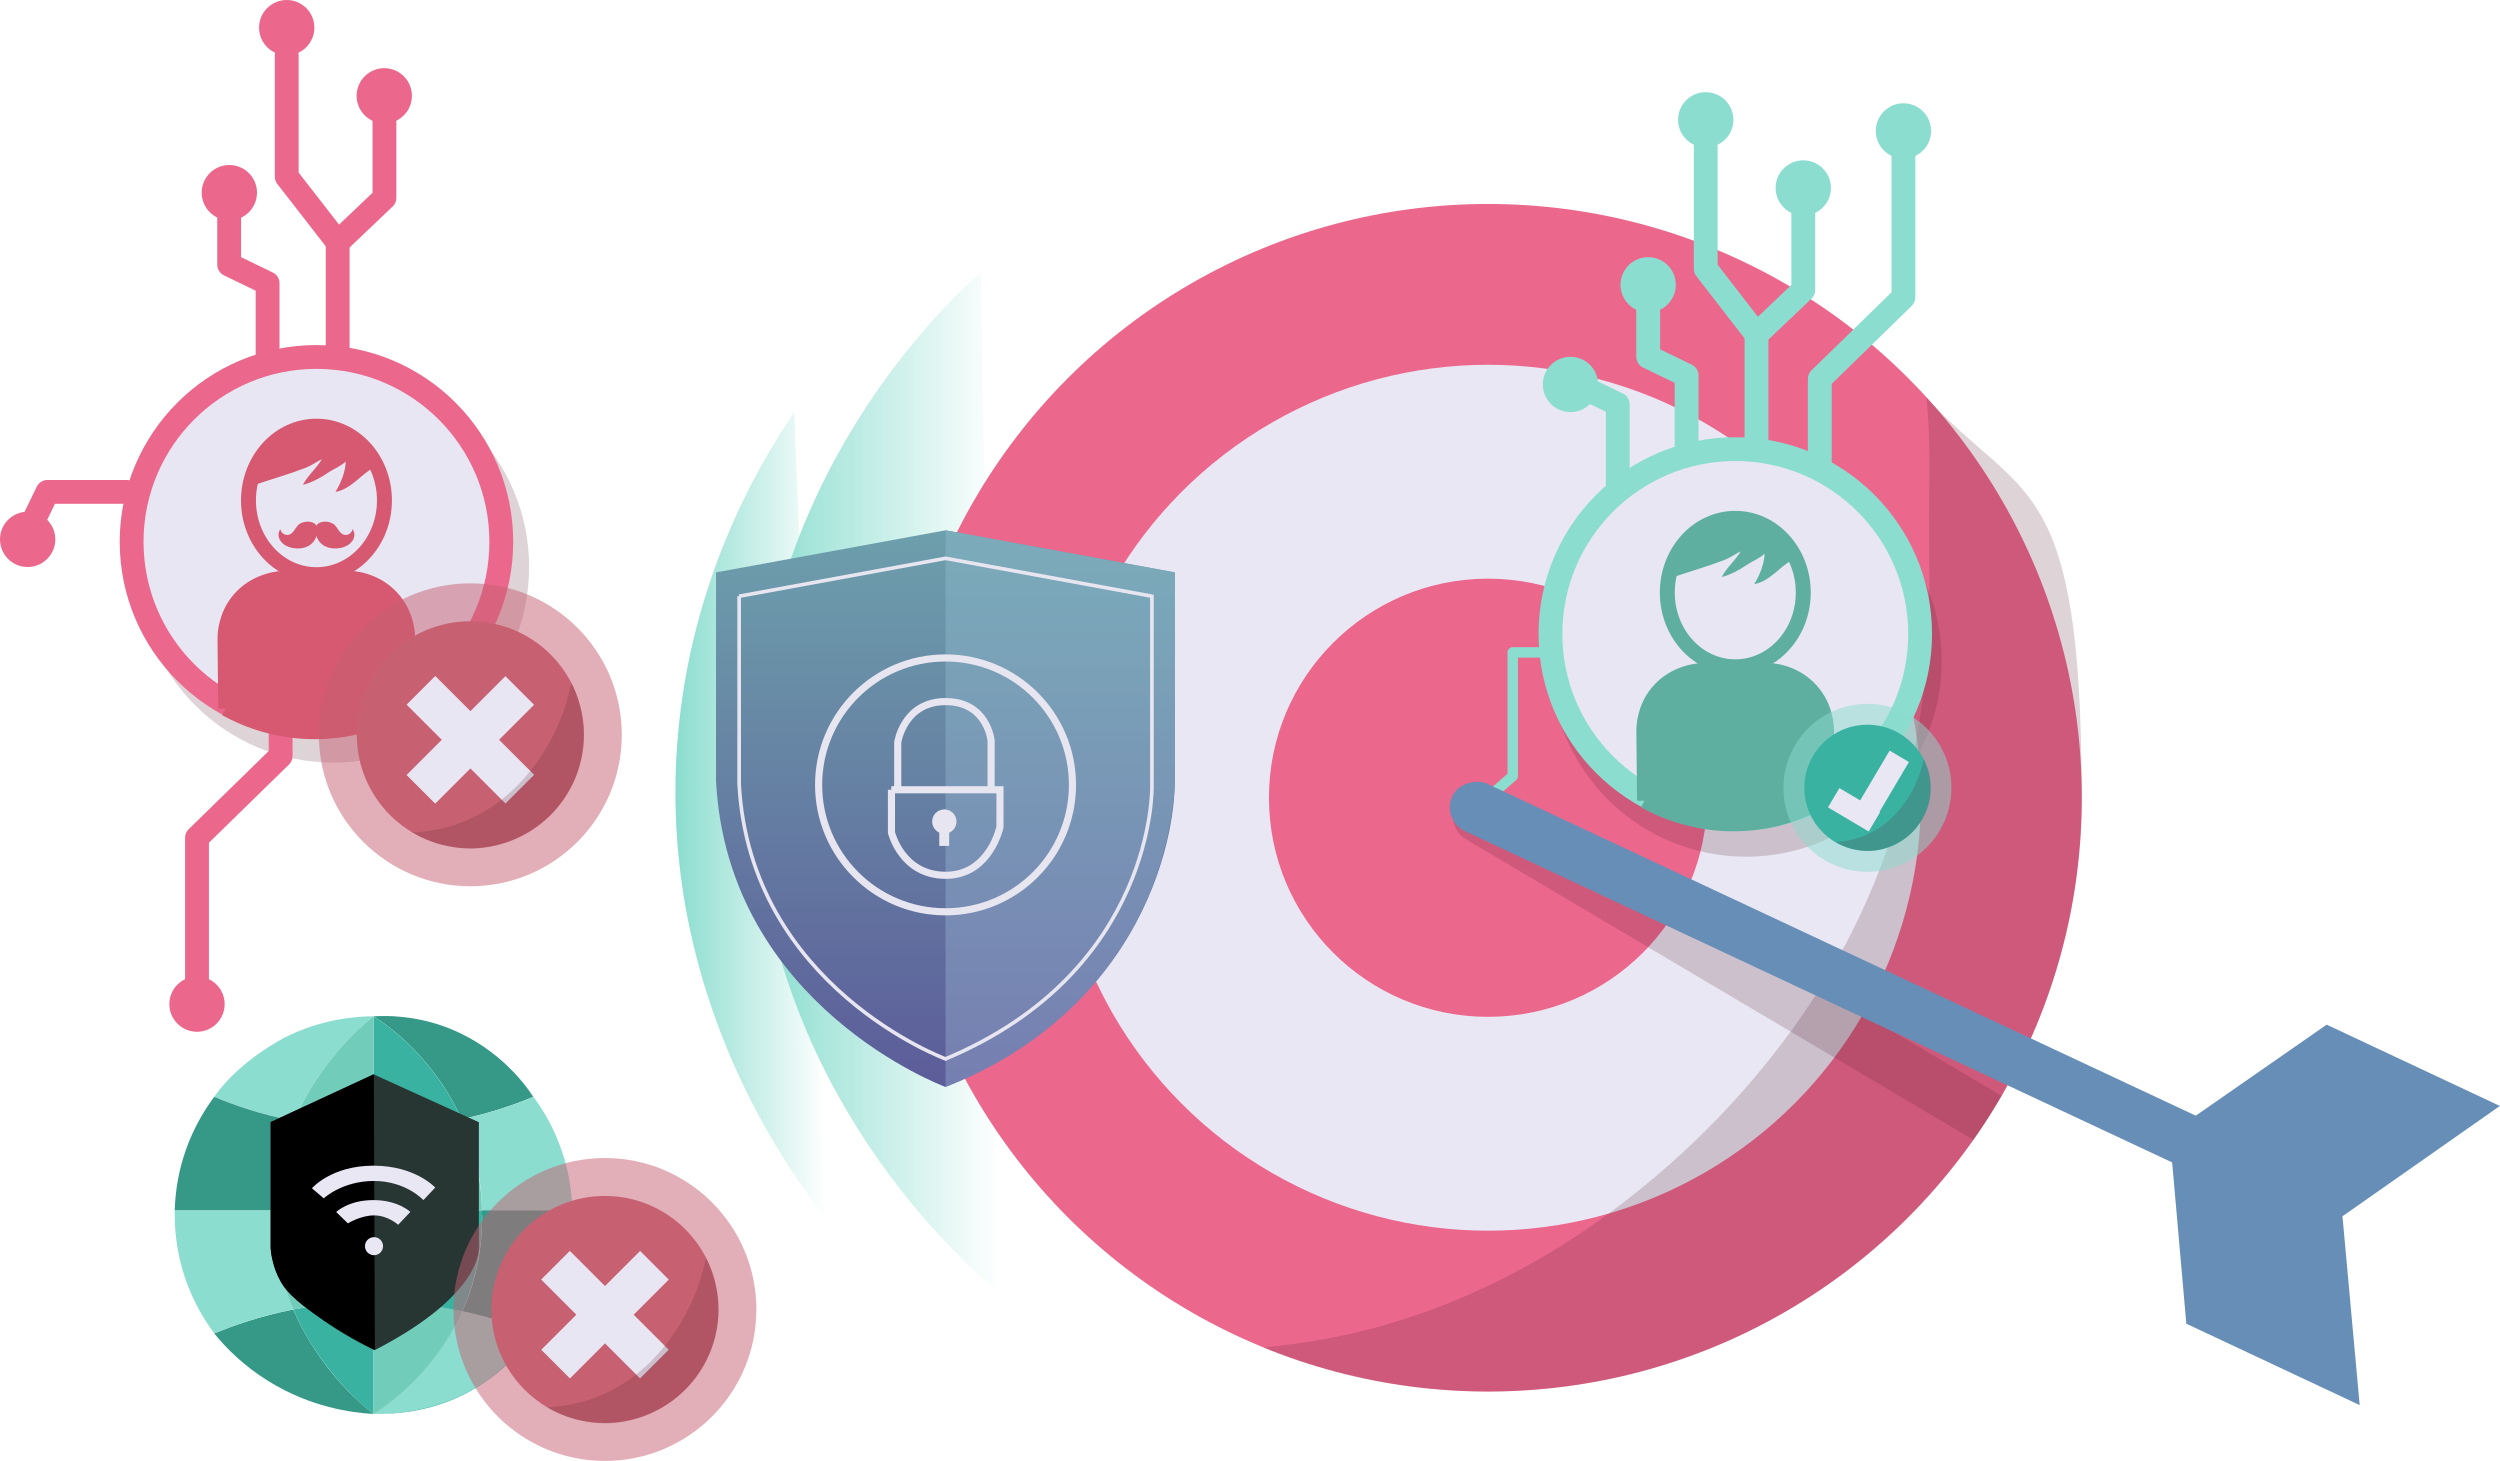 <svg xmlns="http://www.w3.org/2000/svg" xmlns:xlink="http://www.w3.org/1999/xlink" viewBox="0 0 1437.8 840.2"><defs><linearGradient id="linear-gradient" x1="938.4" y1="832.5" x2="938.4" y2="751.2" gradientUnits="userSpaceOnUse"><stop offset="0" stop-color="#5c5ca5"></stop><stop offset="1" stop-color="#3ea5b2"></stop></linearGradient><linearGradient id="linear-gradient-2" x1="433.7" y1="450.1" x2="575" y2="450.1" gradientUnits="userSpaceOnUse"><stop offset="0" stop-color="#8bddcf"></stop><stop offset="1" stop-color="#8bddcf" stop-opacity="0"></stop></linearGradient><linearGradient id="linear-gradient-3" x1="388.5" y1="468.9" x2="475.1" y2="468.9" xlink:href="#linear-gradient-2"></linearGradient><linearGradient id="linear-gradient-4" x1="543.7" y1="-3.3" x2="543.7" y2="316.8" gradientTransform="translate(0 621.8) scale(1 -1)" gradientUnits="userSpaceOnUse"><stop offset="0" stop-color="#5c5c99"></stop><stop offset="1" stop-color="#6d9fac"></stop></linearGradient><linearGradient id="linear-gradient-5" x1="609.7" y1="-3.3" x2="609.7" y2="316.8" gradientTransform="translate(0 621.8) scale(1 -1)" gradientUnits="userSpaceOnUse"><stop offset="0" stop-color="#767eb1"></stop><stop offset="1" stop-color="#7bacba"></stop></linearGradient></defs><g><g id="network"><g display="none"><path d="M856,282.3c3.3,46.8-59.4,86.4-140.1,86.4s-143.3-39.6-140.1-86.4c3.1-44.7,65.8-79.5,140.1-79.5s137,34.8,140.1,79.5Z" fill="none" stroke="#b9b8c1" stroke-miterlimit="10" stroke-width="4.9"></path><path d="M891.5,282.3c5.1,59-73.3,109.5-175.6,109.5s-180.7-50.4-175.6-109.5c4.9-55.8,83.4-98.7,175.6-98.7s170.7,43,175.6,98.7Z" fill="none" stroke="#b9b8c1" stroke-miterlimit="10" stroke-width="4.9"></path><path d="M929.6,282.3c7.7,72.3-87.8,134.8-213.7,134.8s-221.4-62.5-213.7-134.8c7.2-67.4,102.6-118.9,213.7-118.9s206.5,51.5,213.7,118.9Z" fill="none" stroke="#b9b8c1" stroke-miterlimit="10" stroke-width="6"></path><path d="M970.9,282.3c11,86.9-102.8,163-255,163s-266-76.1-255-163c10.1-80,124-140.3,255-140.3s244.9,60.3,255,140.3Z" fill="none" stroke="#b9b8c1" stroke-miterlimit="10" stroke-width="6"></path><path d="M1012,282.3c14.9,101.6-117,191.7-296.1,191.7s-311-90.2-296.1-191.7c13.6-92.3,145.6-161.1,296.1-161.1s282.5,68.8,296.1,161.1Z" fill="none" stroke="#b9b8c1" stroke-miterlimit="10" stroke-width="6"></path><path d="M1057.7,282.3c20,118.2-132,224.6-341.8,224.6s-361.8-106.5-341.8-224.6c17.9-105.8,170.2-183.7,341.8-183.7s323.8,77.9,341.8,183.7Z" fill="none" stroke="#b9b8c1" stroke-miterlimit="10" stroke-width="6"></path><path d="M1107,282.3c26.5,136.3-147.1,261.2-391,261.2s-417.5-124.9-391-261.2c23.3-120.1,197.3-207.4,391-207.4s367.7,87.3,391,207.4Z" fill="none" stroke="#b9b8c1" stroke-miterlimit="10" stroke-width="6"></path><path d="M1159.7,282.3c34.4,156.1-162,301.7-443.8,301.7s-478.1-145.5-443.8-301.7c29.8-135.2,226.9-232.2,443.8-232.2s414,97,443.8,232.2Z" fill="none" stroke="#b9b8c1" stroke-miterlimit="10" stroke-width="6"></path><path d="M1215.4,282.3c44,177.5-176.2,346-499.4,346S172.5,459.8,216.5,282.3C253.9,131.4,475.4,24.8,715.9,24.8s462,106.7,499.4,257.6Z" fill="none" stroke="#b9b8c1" stroke-miterlimit="10" stroke-width="6"></path><line x1="715.9" y1="24.8" x2="715.9" y2="628.3" fill="none" stroke="#b9b8c1" stroke-miterlimit="10" stroke-width="6"></line><line x1="216.5" y1="282.3" x2="1215.4" y2="282.3" fill="none" stroke="#b9b8c1" stroke-miterlimit="10" stroke-width="6"></line><line x1="1013.2" y1="83.5" x2="344.3" y2="532.6" fill="none" stroke="#b9b8c1" stroke-miterlimit="10" stroke-width="6"></line><line x1="418.7" y1="83.5" x2="1087.6" y2="532.6" fill="none" stroke="#b9b8c1" stroke-miterlimit="10" stroke-width="6"></line><line x1="866.1" y1="38.8" x2="517.6" y2="605.1" fill="none" stroke="#b9b8c1" stroke-miterlimit="10" stroke-width="6"></line><line x1="575.7" y1="38.8" x2="905" y2="605.1" fill="none" stroke="#b9b8c1" stroke-miterlimit="10" stroke-width="6"></line><path d="M1135.5,159.3c-298.9,89.2-597.9,178.3-896.8,267.5" fill="none" stroke="#b9b8c1" stroke-miterlimit="10" stroke-width="6"></path><line x1="296.4" y1="159.3" x2="1193.1" y2="426.8" fill="none" stroke="#b9b8c1" stroke-miterlimit="10" stroke-width="6"></line><path d="M815,282.3c1.6,32.9-42.7,60.3-99,60.3s-100.7-27.4-99-60.3c1.6-31.8,45.9-56.9,99-56.9s97.5,25.1,99,56.9Z" fill="#fff" stroke="#b9b8c1" stroke-miterlimit="10" stroke-width="14.4"></path><path d="M778.7,282.3c.6,20.7-27.4,37.8-62.7,37.8s-63.4-17.1-62.7-37.8c.6-20.3,28.7-36.4,62.7-36.4s62.1,16.1,62.7,36.4Z" fill="#fff" stroke="#b9b8c1" stroke-miterlimit="10" stroke-width="4.1"></path></g><rect x="668.7" y="751.2" width="539.3" height="81.3" rx="35.2" ry="35.2" display="none" fill="url(#linear-gradient)"></rect></g><g id="Target"><path d="M564,156.6c-17,15-132.7,121-130.2,294.4,2.5,175.4,124,278.5,141.2,292.7" fill="url(#linear-gradient-2)"></path><path d="M456.8,237.1c-21.2,31.1-62.5,101-67.8,198.2-7.6,140.6,65.5,239.4,86.1,265.4" fill="url(#linear-gradient-3)"></path><g><circle cx="855.8" cy="458.8" r="341.5" fill="#ec678c"></circle><circle cx="855.8" cy="458.8" r="249" fill="#e9e7f4"></circle><circle cx="855.8" cy="458.8" r="126" fill="#ec678c"></circle><path d="M1107.9,228.6c2,18.5,1.8,37.3,1.6,55.6-.4,31.6,1.1,63.5-1.4,95-5.4,68.7-26.4,135.3-63.9,193.2-33.8,52.2-78.4,97.6-129.5,133-51.1,35.3-108.7,59.3-170.4,67.5-5.9.8-11.9,1.5-17.8,2.1,39.9,16.3,83.5,25.3,129.2,25.3,188.6,0,341.5-152.9,341.5-341.5s-33.8-169.5-89.3-230.2Z" fill="#5e2733" opacity=".2"></path></g><g><polyline points="919.1 375.2 870 375.2 870 446.4 848.6 465" fill="none" stroke="#8bddcf" stroke-linecap="round" stroke-linejoin="round" stroke-width="6"></polyline><path d="M930.4,278.1v-45.6c-7.4-3.6-14.7-7.1-22.1-10.7" fill="none" stroke="#8bddcf" stroke-linecap="round" stroke-linejoin="round" stroke-width="13.7"></path><path d="M970,258.3v-42.4c-7.4-3.6-14.7-7.1-22.1-10.7v-35.6" fill="none" stroke="#8bddcf" stroke-linecap="round" stroke-linejoin="round" stroke-width="13.7"></path><path d="M1010.2,259.1v-66.7l26.9-25.6v-52.9" fill="none" stroke="#8bddcf" stroke-linecap="round" stroke-linejoin="round" stroke-width="13.7"></path><polyline points="1046.6 270.1 1046.6 217.9 1094.7 171 1094.7 82.3" fill="none" stroke="#8bddcf" stroke-linecap="round" stroke-linejoin="round" stroke-width="13.7"></polyline><polyline points="1010.2 192.3 981 154.6 981 84.8" fill="none" stroke="#8bddcf" stroke-linecap="round" stroke-linejoin="round" stroke-width="13.7"></polyline><g><circle cx="1004.2" cy="380.2" r="112.5" fill="#5e2733" opacity=".2"></circle><circle cx="998" cy="364.6" r="106.3" fill="#e8e6f2" stroke="#8bddcf" stroke-miterlimit="10" stroke-width="13.7"></circle><ellipse cx="998" cy="340.8" rx="39.1" ry="42.7" fill="none" stroke="#5fafa1" stroke-miterlimit="10" stroke-width="8.6"></ellipse><path d="M961.1,332.3c10.3-3.5,20.7-6.4,30.8-10.3,3.4-1.3,6-3.4,9.2-4.9.1-.1.1-.1,0,0-3,5.3-8.2,9.3-10.9,14.8,5.5-1.6,9.9-3.9,14.7-7.2,3.1-2.1,7.3-3.6,9.9-6.3.1,5.4-3,13-5.9,17.5,8.6-1.3,14.8-10.1,22-14-1.3-11.2-15.3-22.4-26-23.5-14.8-1.4-28.6,4.1-39,15.5s-5.9,6.2-7.1,10.3-.6,6.7-1.3,9.8c1.4-.3,2.8-1.5,3.6-1.8Z" fill="#5fafa1"></path><path d="M945.8,460.5c-.1-13.4-.3-26.8-.4-40.2,0-3.1.5-13.1,7.8-22,10-12.2,24.7-12.7,26.9-12.8h35.6c2.2,0,15.9.4,25.9,11.6,8.5,9.4,8.8,20.4,8.9,23.2.2,12.8.4,25.6.6,38.5-8.1,4.9-26.5,14.4-51.7,15-26.1.6-45.4-8.7-53.6-13.3Z" fill="#5fafa1" stroke="#5fafa1" stroke-miterlimit="10" stroke-width="8.6"></path></g><circle cx="903.2" cy="221.1" r="15.9" fill="#8bddcf"></circle><circle cx="947.9" cy="163.8" r="15.9" fill="#8bddcf"></circle><circle cx="1037.1" cy="108.1" r="15.9" fill="#8bddcf"></circle><circle cx="981" cy="68.9" r="15.9" fill="#8bddcf"></circle><circle cx="1094.7" cy="75.3" r="15.9" fill="#8bddcf"></circle><g><circle cx="1074" cy="453.1" r="48.3" fill="#8bddcf" opacity=".5"></circle><circle cx="1074" cy="453.1" r="36.3" fill="#3ab2a2"></circle><g><rect x="1073.8" y="432.4" width="12.9" height="44.6" transform="translate(382.6 -487.1) rotate(30.6)" fill="#e9e7f4"></rect><rect x="1059.4" y="451.4" width="12.9" height="27.2" transform="translate(2009.1 -215) rotate(120.6)" fill="#e9e7f4"></rect></g></g></g><path d="M1144.2,641.8c2.5-3.9,4.8-7.7,7-11.5-97.6-57.8-195.2-115.6-292.8-173.5-7.2-4.2-16.4-1.9-20.6,5.3s-1.9,16.4,5.3,20.6c97.3,57.6,194.6,115.3,291.9,172.9,3.1-4.3,6.2-9,9.3-13.9Z" fill="#5e2733" opacity=".2"></path><rect x="1038.8" y="319.9" width="30.1" height="481.7" rx="15.1" ry="15.1" transform="translate(98.5 1276.6) rotate(-64.9)" fill="#678eb7"></rect><path d="M1437.8,636c-30.2,21.2-60.4,42.3-90.6,63.5,3.3,36.2,6.6,72.4,9.9,108.6-33.2-15.6-66.5-31.2-99.7-46.8-3.2-36.4-6.4-72.8-9.6-109.2,30.1-20.9,60.2-41.9,90.3-62.8,33.2,15.6,66.5,31.2,99.7,46.8Z" fill="#678eb7"></path><circle cx="191.8" cy="326.1" r="112.5" fill="#5e2733" opacity=".2"></circle><path d="M73,282.9H27.3c-3.6,7.4-7.1,14.7-10.7,22.1" fill="none" stroke="#ec678c" stroke-linecap="round" stroke-linejoin="round" stroke-width="13.7"></path><path d="M153.9,205.3v-42.4c-7.4-3.6-14.7-7.1-22.1-10.7v-35.6" fill="none" stroke="#ec678c" stroke-linecap="round" stroke-linejoin="round" stroke-width="13.7"></path><path d="M194.2,206.1v-66.7l26.9-25.6v-52.9" fill="none" stroke="#ec678c" stroke-linecap="round" stroke-linejoin="round" stroke-width="13.7"></path><polyline points="161.4 382.7 161.4 434.8 113.3 481.8 113.3 570.5" fill="none" stroke="#ec678c" stroke-linecap="round" stroke-linejoin="round" stroke-width="13.7"></polyline><polyline points="194.2 139.3 164.9 101.6 164.9 31.8" fill="none" stroke="#ec678c" stroke-linecap="round" stroke-linejoin="round" stroke-width="13.7"></polyline><g><circle cx="182" cy="311.6" r="106.3" fill="#e8e6f2" stroke="#ec678c" stroke-miterlimit="10" stroke-width="13.7"></circle><ellipse cx="182" cy="287.8" rx="39.1" ry="42.7" fill="none" stroke="#d75971" stroke-miterlimit="10" stroke-width="8.6"></ellipse><path d="M145.1,279.3c10.3-3.5,20.7-6.4,30.8-10.3,3.4-1.3,6-3.4,9.2-4.9.1-.1.1-.1,0,0-3,5.3-8.2,9.3-10.9,14.8,5.5-1.6,9.9-3.9,14.7-7.2,3.1-2.1,7.3-3.6,9.9-6.3.1,5.4-3,13-5.9,17.5,8.6-1.3,14.8-10.1,22-14-1.3-11.2-15.3-22.4-26-23.5-14.8-1.4-28.6,4.1-39,15.5s-5.9,6.2-7.1,10.3-.6,6.7-1.3,9.8c1.4-.3,2.8-1.5,3.6-1.8Z" fill="#d75971"></path><path d="M129.8,407.5c-.1-13.4-.3-26.8-.4-40.2,0-3.1.5-13.1,7.8-22,10-12.2,24.7-12.7,26.9-12.8h35.6c2.2,0,15.9.4,25.9,11.6,8.5,9.4,8.8,20.4,8.9,23.2.2,12.8.4,25.6.6,38.5-8.1,4.9-26.5,14.4-51.7,15-26.1.6-45.4-8.7-53.6-13.3Z" fill="#d75971" stroke="#d75971" stroke-miterlimit="10" stroke-width="8.6"></path></g><circle cx="15.9" cy="310.2" r="15.9" fill="#ec678c"></circle><circle cx="131.9" cy="110.8" r="15.9" fill="#ec678c"></circle><circle cx="221" cy="55.1" r="15.9" fill="#ec678c"></circle><circle cx="164.9" cy="15.9" r="15.9" fill="#ec678c"></circle><circle cx="113.3" cy="577.5" r="15.9" fill="#ec678c"></circle><g><circle cx="270.5" cy="422.6" r="87.1" fill="#c76172" opacity=".5"></circle><circle cx="270.5" cy="422.6" r="65.3" fill="#c76172"></circle><g><rect x="258.8" y="385.3" width="23.3" height="80.4" transform="translate(-221.6 315.8) rotate(-45)" fill="#e8e6f2"></rect><rect x="230.3" y="413.9" width="80.4" height="23.3" transform="translate(-221.7 315.9) rotate(-45)" fill="#e8e6f2"></rect></g><path d="M328.6,392.7c-1.2,6.1-3.5,14.9-8,25-3.5,7.8-18.8,41-54.5,55-6.2,2.5-16,5.4-29,6.1,4.9,2.9,10.2,5.2,15.8,6.8,0,0,8.6,2.4,17.6,2.5,14.1,0,36.3-6.3,51.3-25.3,3.7-4.7,14-19.2,14.1-40,0-13.9-4.5-24.5-7.2-29.9h0Z" fill="#5e2733" opacity=".2"></path></g><g><path d="M171.3,302.2c-1.7,1.8-2.6,4.5-5,5.3-2.2.7-4.8-.9-5-3.2-1.2,1.5-1.4,3.6-.7,5.4.9,2.3,2.8,3.5,3.8,4.1,4.5,2.5,12.3,2.5,16-2.4,2.1-2.8,3.3-7.6,1-9.9-2.3-2.3-7.7-1.9-10.2.7Z" fill="#d75971"></path><path d="M192.7,302.2c1.7,1.8,2.6,4.5,5,5.3,2.2.7,4.8-.9,5-3.2,1.2,1.5,1.4,3.6.7,5.4-.9,2.3-2.8,3.5-3.8,4.1-4.5,2.5-12.3,2.5-16-2.4-2.1-2.8-3.3-7.6-1-9.9,2.3-2.3,7.7-1.9,10.2.7Z" fill="#d75971"></path></g><path d="M1106.3,436.6c-.6,3.4-1.9,8.2-4.4,13.8-1.9,4.3-10.4,22.7-30.1,30.4-3.4,1.4-8.9,3-16,3.4,2.7,1.6,5.7,2.9,8.8,3.8,0,0,4.8,1.4,9.7,1.4,7.8,0,20.1-3.5,28.4-14,2.1-2.6,7.7-10.6,7.8-22.1,0-7.7-2.5-13.5-4-16.5h0Z" fill="#5e2733" opacity=".2"></path><g><g><path d="M214.9,813.2c.2,0,.4,0,.6,0-.2,0-.4,0-.6,0,0,0,0,0,0,0Z" fill="#8bddcf"></path><path d="M214.7,813.2c0,0,.1,0,.2,0h0c0,0-.1,0-.2,0Z" fill="#3ab2a2"></path><path d="M126.8,771.4s0,0,0,0c0,0,0,0,0,0Z" fill="#3ab2a2"></path><path d="M123.2,630.8c0-.1.2-.2.3-.4,0,.1-.2.2-.3.4Z" fill="#3ab2a2"></path><path d="M158.7,798.3c-.3-.2-.6-.4-1-.6.3.2.6.4,1,.6Z" fill="#3ab2a2"></path><polygon points="214.9 813.2 214.9 813.2 214.9 813.2 214.9 813.2" fill="#3ab2a2"></polygon><path d="M214.9,813.2h0s0,0,0,0,0,0,0,0c0,0,0,0,0,0Z" fill="#3ab2a2"></path><polygon points="214.9 813.2 214.9 813.2 214.9 813.2 214.9 813.2" fill="#3ab2a2"></polygon><path d="M214.9,813.2h0s0,0,0,0c0,0,0,0,0,0Z" fill="#3ab2a2"></path><path d="M306.8,630.8c-5.2-7.7-15.1-20.2-31.3-30.3-25.6-16-50.7-16.1-60.6-16,37.7,0,71.1,18.2,91.9,46.3Z" fill="#3ab2a2"></path><path d="M265.5,643.7c17.2-3.7,31.2-8.7,41.2-12.9,0,0,0,0,0,0-5.9-8.7-22.7-30.8-53.1-41.1-15.6-5.3-29.4-5.7-38.8-5.2,0,0,32.6,18.8,50.7,59.2Z" fill="#369988"></path><polygon points="123.2 630.8 123.2 630.8 123.2 630.8 123.2 630.8" fill="#3ab2a2"></polygon><path d="M163.2,597s-25.3,12.9-39.7,33.4c0,0-.1.2-.3.4h0c10.9,4.5,26.5,10.1,45.9,13.9,16.7-38.8,45.7-60.2,45.7-60.2-10.2,0-30.1,1.5-51.7,12.5Z" fill="#8bddcf"></path><path d="M265.5,643.7c-18.1-40.3-50.7-59.2-50.7-59.2v64.6c19,0,36-2.2,50.7-5.4Z" fill="#3ab2a2"></path><path d="M169.1,644.7c13.5,2.6,28.8,4.4,45.7,4.4,0,0,0,0,0,0v-64.6s-29,21.3-45.7,60.2Z" fill="#71ccba"></path><path d="M215.5,813.2c10.3,0,34.8-.3,59.9-16,16.1-10,25.9-22.3,31.2-30.1-20.7,27.8-53.8,45.9-91.1,46.1Z" fill="#3ab2a2"></path><path d="M306.6,767.1c0,0,0-.1,0-.1,0,0,0,0,0-.1-9.9-4.1-23.8-9.1-40.9-12.8-17.8,39.8-50.3,58.7-51,59.1.1,0,.4,0,.6,0,8.4,0,38.7-.2,65.9-20,0,0,14.7-10.7,25.2-26Z" fill="#8bddcf"></path><path d="M159.5,798.7c-.3-.1-.5-.3-.8-.4.3.1.5.3.8.4Z" fill="#3ab2a2"></path><path d="M168.7,753.1c-19.2,3.8-34.7,9.3-45.5,13.8,6.5,8,16.7,18.5,31.3,27.5,24.3,15,47.8,18.1,60.3,18.8-8.9-7.1-20-17.4-30.3-32-7.2-10.2-12.3-19.9-15.9-28.1Z" fill="#369988"></path><path d="M214.9,813.2s0,0,0,0c.7-.4,33.2-19.3,51-59.1-14.8-3.2-31.9-5.5-51-5.5v64.6Z" fill="#71ccba"></path><path d="M214.8,748.6c-17,0-32.5,1.8-46.1,4.5,16.4,38.4,45.5,59.6,46.1,60.1,0,0,0,0,0,0v-64.6s0,0,0,0Z" fill="#3ab2a2"></path><path d="M329.2,696.2c-.6-24.5-8.8-47-22.4-65.4,0,0,0,0,0,0-10,4.2-24,9.2-41.2,12.9,6.6,14.6,11.2,32.1,11.7,52.5h52Z" fill="#8bddcf"></path><path d="M169.1,644.7c-19.4-3.8-35-9.3-45.9-13.9-13.7,18.4-22.1,41-22.7,65.4h57.2c.5-19.5,5.1-36.8,11.4-51.5Z" fill="#369988"></path><path d="M277.2,696.2c-.5-20.4-5.1-37.8-11.7-52.5-14.7,3.2-31.7,5.4-50.7,5.4v47.1h62.4Z" fill="#71ccba"></path><path d="M214.9,696.2v-47.1s0,0,0,0c-16.8,0-32.2-1.8-45.7-4.4-6.3,14.7-10.9,32-11.4,51.5h57.1Z" fill="#3ab2a2"></path><path d="M277.3,698.9c.1,21.6-4.5,40-11.4,55.2,17.1,3.7,30.9,8.7,40.9,12.8,0,0-.1.2-.2.2,14.2-19.1,22.6-42.7,22.6-68.3s0-1.8,0-2.7h-52c0,.9,0,1.8,0,2.7Z" fill="#369988"></path><path d="M123.2,766.9c10.8-4.5,26.3-10,45.5-13.8-6.6-15.4-11.2-33.6-11-54.3,0-.9,0-1.8,0-2.7h-57.2c0,.9,0,1.8,0,2.7,0,25.4,8.5,49,22.7,68Z" fill="#8bddcf"></path><path d="M277.2,696.2h-62.4v52.5c19.1,0,36.3,2.3,51,5.5,6.8-15.3,11.5-33.6,11.4-55.2,0-.9,0-1.8,0-2.7Z" fill="#3ab2a2"></path><path d="M157.7,696.2c0,.9,0,1.8,0,2.7-.2,20.7,4.4,38.9,11,54.3,13.6-2.7,29.1-4.5,46.1-4.5,0,0,0,0,0,0v-52.5h-57.1Z" fill="#71ccba"></path></g><path d="M155.6,645.4l59.3-27.5,60.5,27.5v71.8s3.1,26.8-59.9,59.3c0,0-58-25.6-59.9-58.7v-72.4Z" fill="#273533"></path><path d="M215.5,776.4c-12.3-6.1-22.1-12.2-29.2-16.9-18.6-12.4-22.8-18.6-25-22.6-4.1-7.3-5.3-14.4-5.6-19.2v-72.4c19.8-9.2,39.5-18.3,59.3-27.5.2,52.8.4,105.7.6,158.5Z"></path><circle cx="215.1" cy="716.7" r="5.2" fill="#e9e7f4"></circle><path d="M193.4,697.1l6.7,6.5s7.2-4.6,15.1-4.6,13.8,5.4,13.8,5.4l7-7.4s-7-6.8-21.3-6.8-21.3,6.8-21.3,6.8Z" fill="#e9e7f4"></path><path d="M179.4,683.4l6.8,5.8s10.5-10,28.9-10,28.4,11,28.4,11l6.8-7.2s-11.4-12.6-35.6-12.6-35.3,13-35.3,13Z" fill="#e9e7f4"></path></g><g><circle cx="347.9" cy="753.1" r="87.1" fill="#c76172" opacity=".5"></circle><circle cx="347.9" cy="753.1" r="65.3" fill="#c76172"></circle><g><rect x="336.2" y="715.9" width="23.3" height="80.4" transform="translate(-432.7 467.4) rotate(-45)" fill="#e8e6f2"></rect><rect x="307.8" y="744.5" width="80.4" height="23.3" transform="translate(-432.8 467.5) rotate(-45)" fill="#e8e6f2"></rect></g><path d="M406,723.3c-1.2,6.1-3.5,14.9-8,25-3.5,7.8-18.8,41-54.5,55-6.2,2.5-16,5.4-29,6.1,4.9,2.9,10.2,5.2,15.8,6.8,0,0,8.6,2.4,17.6,2.5,14.1,0,36.3-6.3,51.3-25.3,3.7-4.7,14-19.2,14.1-40,0-13.9-4.5-24.5-7.2-29.9h0Z" fill="#5e2733" opacity=".2"></path></g><g><path d="M411.8,329.2l131.9-24.2,131.9,24.2v121.8s2.3,117.9-131.9,174.1c0,0-124.9-46.1-131.9-175.7v-120.2h0Z" fill="url(#linear-gradient-4)"></path><path d="M543.8,305c44,8.1,88,16.1,131.9,24.2v121.8c-1.3,19.1-5.9,48.9-22.8,80.5-33.5,62.4-91.2,86.8-109.1,93.6v-320.1h0Z" fill="url(#linear-gradient-5)"></path><path d="M425.1,342.9l118.7-21.8,118.7,21.8v109.5s2.1,106-118.7,156.6c0,0-112.4-41.4-118.7-158v-108.1h0Z" fill="none" stroke="#e7e5f0" stroke-miterlimit="10" stroke-width="2.1"></path><circle cx="543.8" cy="451.4" r="73" fill="none" stroke="#e7e5f0" stroke-miterlimit="10" stroke-width="4.1"></circle><g><path d="M512.6,454.2h62.5v21.5s-5.9,27.7-31.2,27.7-31.2-24.6-31.2-24.6v-24.6h0Z" fill="none" stroke="#e7e5f0" stroke-miterlimit="10" stroke-width="4.1"></path><path d="M516.3,454.2v-27.3s3.5-23.4,27.5-23.4,26.2,22.4,26.2,22.4v28.3" fill="none" stroke="#e7e5f0" stroke-miterlimit="10" stroke-width="4.1"></path><circle cx="543.1" cy="472.5" r="7" fill="#e7e5f0"></circle><rect x="540.2" y="476.1" width="5.7" height="10.4" fill="#e7e5f0"></rect></g></g></g></g></svg>